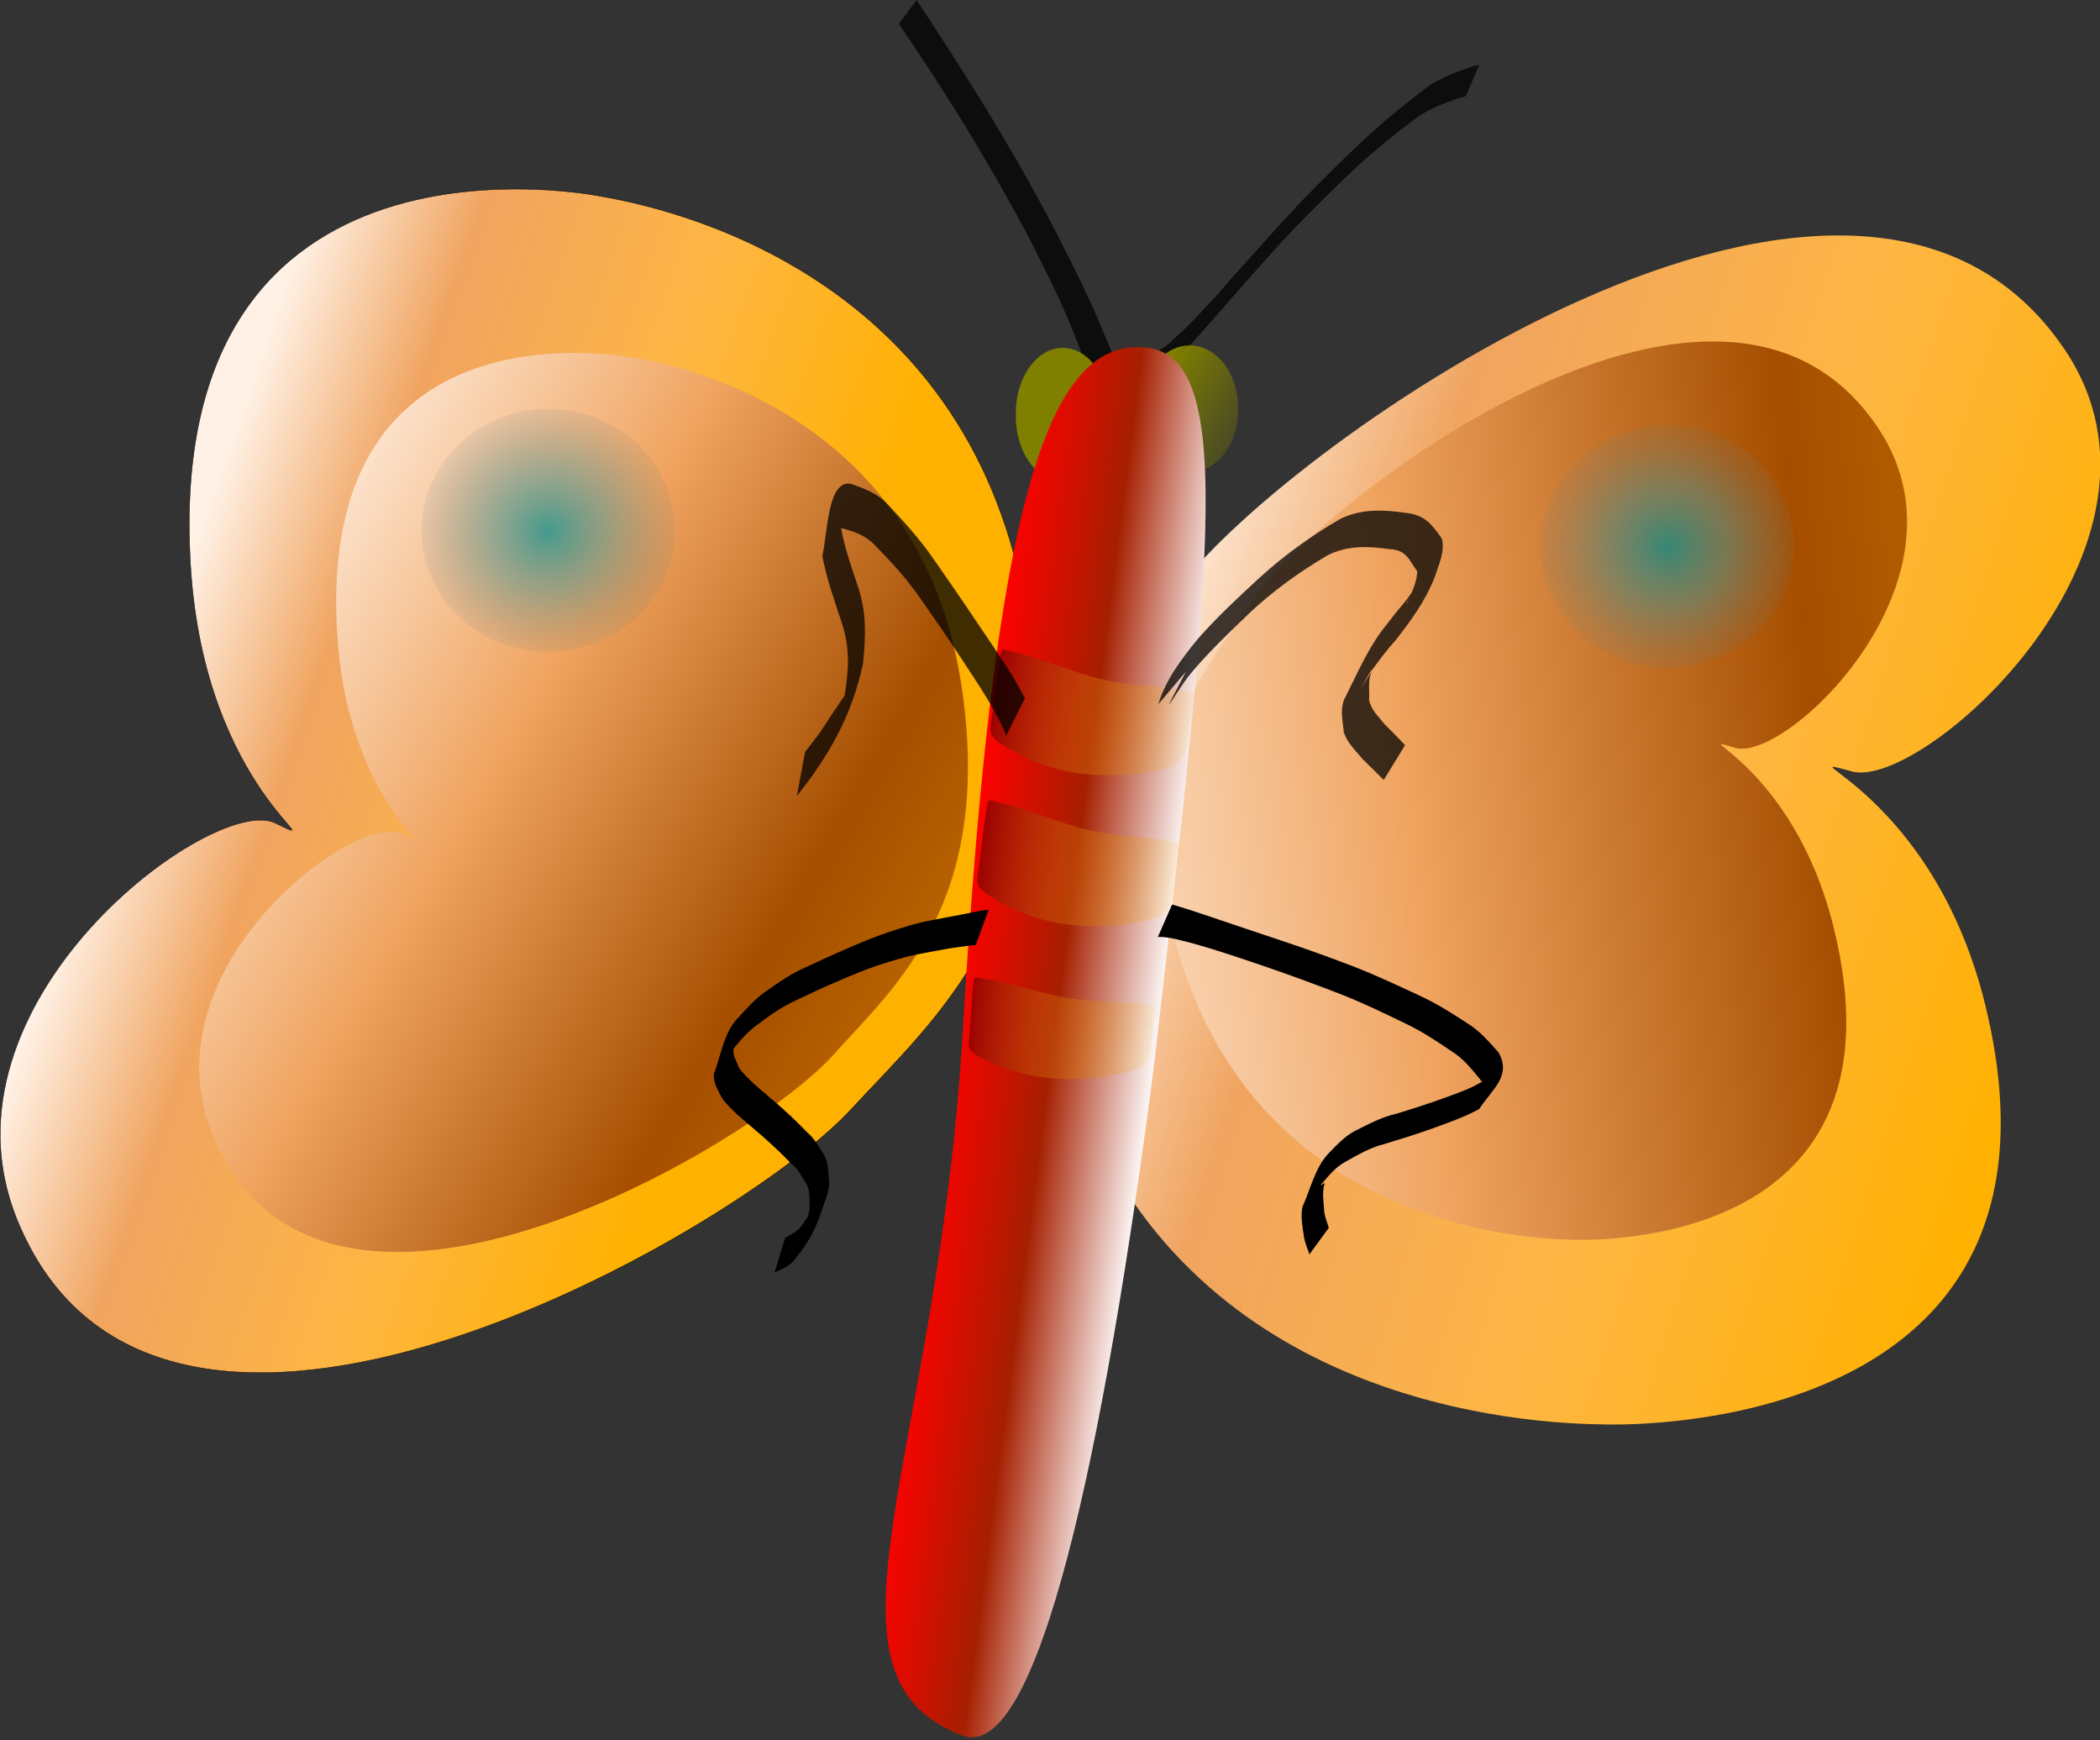 <?xml version="1.0" encoding="UTF-8" standalone="no"?>
<!-- Created with Inkscape (http://www.inkscape.org/) -->
<svg
    xmlns:inkscape="http://www.inkscape.org/namespaces/inkscape"
    xmlns:rdf="http://www.w3.org/1999/02/22-rdf-syntax-ns#"
    xmlns="http://www.w3.org/2000/svg"
    xmlns:sodipodi="http://sodipodi.sourceforge.net/DTD/sodipodi-0.dtd"
    xmlns:cc="http://web.resource.org/cc/"
    xmlns:xlink="http://www.w3.org/1999/xlink"
    xmlns:dc="http://purl.org/dc/elements/1.1/"
    xmlns:svg="http://www.w3.org/2000/svg"
    xmlns:ns1="http://sozi.baierouge.fr"
    id="svg2"
    sodipodi:docname="mariposa.svg"
    viewBox="0 0 568.37 470.91"
    sodipodi:version="0.32"
    version="1.0"
    inkscape:version="0.44+devel"
    sodipodi:docbase="/home/gatuus/Documents/trabajo/Mose/NuestrosProductos/clipart"
  >
  <rect x="0" y="0" width="568.37" height="470.91" fill="#333333" stroke="none"/>
  <defs
      id="defs4"
    >
    <linearGradient
        id="linearGradient7779"
      >
      <stop
          id="stop7781"
          style="stop-color:#0a9292"
          offset="0"
      />
      <stop
          id="stop11446"
          style="stop-color:#479292;stop-opacity:.646"
          offset=".5"
      />
      <stop
          id="stop7783"
          style="stop-color:#678181;stop-opacity:.152"
          offset="1"
      />
    </linearGradient
    >
    <linearGradient
        id="linearGradient5825"
      >
      <stop
          id="stop5827"
          style="stop-color:#ffb100"
          offset="0"
      />
      <stop
          id="stop5835"
          style="stop-color:#feb643"
          offset=".375"
      />
      <stop
          id="stop5831"
          style="stop-color:#f0a460"
          offset=".75"
      />
      <stop
          id="stop5833"
          style="stop-color:#fff1e5"
          offset="1"
      />
    </linearGradient
    >
    <linearGradient
        id="linearGradient4863"
      >
      <stop
          id="stop4865"
          style="stop-color:#ffb100"
          offset="0"
      />
      <stop
          id="stop4867"
          style="stop-color:#a54e00"
          offset=".5"
      />
      <stop
          id="stop4873"
          style="stop-color:#f0a460"
          offset=".75"
      />
      <stop
          id="stop4869"
          style="stop-color:#fff1e5"
          offset="1"
      />
    </linearGradient
    >
    <linearGradient
        id="linearGradient2290"
      >
      <stop
          id="stop2292"
          style="stop-color:#990000"
          offset="0"
      />
      <stop
          id="stop2294"
          style="stop-color:#ffc118;stop-opacity:.078"
          offset="1"
      />
    </linearGradient
    >
    <linearGradient
        id="linearGradient2104"
      >
      <stop
          id="stop2106"
          style="stop-color:#ff0000"
          offset="0"
      />
      <stop
          id="stop2319"
          style="stop-color:#a51f00"
          offset=".5"
      />
      <stop
          id="stop2108"
          style="stop-color:#ffffff"
          offset="1"
      />
    </linearGradient
    >
    <linearGradient
        id="linearGradient1995"
        y2="659.46"
        xlink:href="#linearGradient5825"
        gradientUnits="userSpaceOnUse"
        x2="354.38"
        gradientTransform="matrix(.999 -.051 .051 .999 -99.026 -68.875)"
        y1="530.36"
        x1="144.05"
        inkscape:collect="always"
    />
    <linearGradient
        id="linearGradient1997"
        y2="592.61"
        xlink:href="#linearGradient4863"
        gradientUnits="userSpaceOnUse"
        x2="401.83"
        gradientTransform="matrix(.999 -.051 .051 .999 -99.822 -65.341)"
        y1="521.66"
        x1="-3.705"
        inkscape:collect="always"
    />
    <linearGradient
        id="linearGradient1999"
        y2="567.69"
        xlink:href="#linearGradient5825"
        gradientUnits="userSpaceOnUse"
        x2="143.81"
        gradientTransform="matrix(.993 -.115 .115 .993 -119.99 -207.15)"
        y1="643.24"
        x1="300.45"
        inkscape:collect="always"
    />
    <linearGradient
        id="linearGradient2001"
        y2="519"
        xlink:href="#linearGradient4863"
        gradientUnits="userSpaceOnUse"
        x2="159.6"
        gradientTransform="matrix(1.051 0 0 1 -64.497 -210.94)"
        y1="686.69"
        x1="461.64"
        inkscape:collect="always"
    />
    <linearGradient
        id="linearGradient2003"
        y2="444.25"
        gradientUnits="userSpaceOnUse"
        x2="410.61"
        y1="438.19"
        x1="399.01"
        inkscape:collect="always"
      >
      <stop
          id="stop6802"
          style="stop-color:olive"
          offset="0"
      />
      <stop
          id="stop6804"
          style="stop-color:olive;stop-opacity:0"
          offset="1"
      />
    </linearGradient
    >
    <linearGradient
        id="linearGradient2005"
        y2="614.54"
        xlink:href="#linearGradient2104"
        gradientUnits="userSpaceOnUse"
        x2="453.35"
        gradientTransform="matrix(.992 .128 -.128 .992 .072 -253.15)"
        y1="614.54"
        x1="395.19"
        inkscape:collect="always"
    />
    <linearGradient
        id="linearGradient2009"
        y2="526.3"
        xlink:href="#linearGradient2290"
        gradientUnits="userSpaceOnUse"
        x2="451.45"
        gradientTransform="matrix(.992 .128 -.128 .992 .072 -253.15)"
        y1="526.3"
        x1="396.12"
        inkscape:collect="always"
    />
    <linearGradient
        id="linearGradient2013"
        y2="526.3"
        xlink:href="#linearGradient2290"
        gradientUnits="userSpaceOnUse"
        x2="451.45"
        gradientTransform="matrix(.992 .128 -.128 .992 -3.527 -212.34)"
        y1="526.3"
        x1="396.12"
        inkscape:collect="always"
    />
    <linearGradient
        id="linearGradient2017"
        y2="526.3"
        xlink:href="#linearGradient2290"
        gradientUnits="userSpaceOnUse"
        x2="451.45"
        gradientTransform="matrix(.921 .065 -.059 .841 -14.525 -62.337)"
        y1="526.3"
        x1="396.12"
        inkscape:collect="always"
    />
    <radialGradient
        id="radialGradient2021"
        xlink:href="#linearGradient7779"
        gradientUnits="userSpaceOnUse"
        cy="491.65"
        cx="570"
        gradientTransform="matrix(1 0 0 .932 0 33.521)"
        r="31.429"
        inkscape:collect="always"
    />
  </defs
  >
  <sodipodi:namedview
      id="base"
      bordercolor="#666666"
      inkscape:pageshadow="2"
      inkscape:window-y="37"
      pagecolor="#ffffff"
      inkscape:window-height="808"
      width="677.09px"
      inkscape:zoom="0.7"
      inkscape:window-x="99"
      height="941.36px"
      borderopacity="1.0"
      inkscape:current-layer="layer1"
      inkscape:cx="375"
      inkscape:cy="280.50393"
      showguides="false"
      inkscape:window-width="1015"
      inkscape:pageopacity="0.0"
      inkscape:document-units="px"
  />
  <g
      id="layer1"
      inkscape:label="Layer 1"
      inkscape:groupmode="layer"
      transform="translate(-57.401 -128.87)"
    >
    <g
        id="g1972"
      >
      <path
          id="path11478"
          style="opacity:.752;fill:black"
          d="m366.62 231.65c-1.76-6.23 5.73-7.71 8.53-11.11 4.02-3.44 7.52-7.44 11.12-11.3 5.7-6.5 11.47-12.92 17.27-19.32 6.54-7.2 13.41-14.1 20.44-20.82 5.85-5.66 12.1-10.85 18.56-15.78 4-3.24 8.72-4.82 13.46-6.51 0.6-0.13 1.19-0.27 1.79-0.4l-3.7 8.52c-0.56 0.13-1.11 0.26-1.67 0.4-4.48 1.63-8.93 3.19-12.73 6.23-6.35 4.81-12.49 9.86-18.21 15.42-7 6.7-13.85 13.56-20.31 20.79-5.87 6.53-11.65 13.14-17.41 19.76-3.72 4.09-7.36 8.28-11.55 11.9 0.49-1.65 0.07-3.7 1.17-5.01l-6.76 7.23z"
      />
      <path
          id="path11494"
          style="opacity:.752;fill:black"
          d="m352.34 233.08c-0.29-3.74-1.97-7.62-3.19-11.23-3.61-9.53-8.16-18.65-12.78-27.72-5.37-10.3-11.21-20.36-17.21-30.31-5.91-9.65-12.11-19.13-18.48-28.49l4.79-6.46c6.3 9.47 12.43 19.04 18.4 28.72 6.08 9.92 11.88 20.02 17.36 30.29 4.69 8.97 9.24 18.01 13.34 27.26 1.49 3.57 2.87 7.23 4.52 10.7l-6.75 7.24z"
      />
      <g
          id="g5845"
          transform="matrix(-1.067 .214 -.234 -.951 800.93 792.85)"
        >
        <path
            id="path5847"
            sodipodi:nodetypes="cszsssc"
            style="fill-rule:evenodd;fill:url(#linearGradient1995)"
            d="m215.19 341.32s-116.82-32.08-117.17 92.65c-0.176 61.45 34.89 80.3 18.36 70.9-16.02-9.1-96.855 42.33-76.54 102.81 32.208 95.89 194.54 15.7 227.17-15.49 23.98-22.93 61.85-50.24 56.29-126.86-6.59-91.01-81.2-117.67-108.11-124.01z"
        />
        <path
            id="path5849"
            sodipodi:nodetypes="cszsssc"
            style="fill-rule:evenodd;fill:url(#linearGradient1997)"
            d="m212.79 393.37s-82.82-24.75-82.73 70.23c0.05 46.78 24.94 61.24 13.2 54.04-11.37-6.98-68.476 31.96-53.923 78.07 23.073 73.11 137.81 12.48 160.84-11.18 16.92-17.39 43.66-38.08 39.52-96.44-4.92-69.32-57.83-89.82-76.91-94.72z"
        />
      </g
      >
      <path
          id="path1310"
          sodipodi:nodetypes="cszsssc"
          style="fill-rule:evenodd;stroke:black;stroke-width:.1;fill:url(#linearGradient1999)"
          d="m219.96 181.99s-118.64-24.5-110.97 100c3.77 61.32 39.98 77.88 22.87 69.57-16.56-8.05-93.924 48.47-69.761 107.52 38.311 93.62 195.14 3.15 225.7-30.08 22.46-24.42 58.49-54.1 48.02-130.21-12.44-90.4-88.6-112.2-115.86-116.8z"
      />
      <path
          id="path2055"
          sodipodi:nodetypes="cszsssc"
          style="fill-rule:evenodd;fill:url(#linearGradient2001)"
          d="m230.75 226s-88.54-19.37-82.02 75.41c3.21 46.69 30.28 59.51 17.49 53.08-12.4-6.23-69.661 36.3-51.28 81.38 29.14 71.47 145.39 3.59 167.94-21.5 16.58-18.45 43.22-40.81 34.93-98.79-9.84-68.85-66.72-85.91-87.06-89.58z"
      />
      <path
          id="path4809"
          sodipodi:rx="4.5456862"
          sodipodi:ry="6.0609155"
          style="fill:url(#linearGradient2003)"
          sodipodi:type="arc"
          d="m408.1 438.19a4.546 6.061 0 1 1 -9.09 0 4.546 6.061 0 1 1 9.09 0z"
          transform="matrix(2.879 0 0 2.777 -782.43 -977.33)"
          sodipodi:cy="438.18942"
          sodipodi:cx="403.55594"
      />
      <path
          id="path3885"
          sodipodi:rx="4.5456862"
          sodipodi:ry="6.0609155"
          style="fill:olive"
          sodipodi:type="arc"
          d="m408.1 438.19a4.546 6.061 0 1 1 -9.09 0 4.546 6.061 0 1 1 9.09 0z"
          transform="matrix(2.795 0 0 2.922 -782.9 -1039.3)"
          sodipodi:cy="438.18942"
          sodipodi:cx="403.55594"
      />
      <path
          id="path1319"
          sodipodi:nodetypes="csssc"
          style="stroke-linejoin:round;fill-rule:evenodd;stroke:url(#linearGradient2005);stroke-width:1.6;fill:url(#linearGradient2005)"
          d="m369.72 417.27c-13.41 103.69-31.37 189.12-51.95 181.21-43.06-16.56-6.55-74.47 0.24-190.95 8.46-145.07 23.34-185.72 48.33-184.73 25.58 1 19.57 53.46 3.38 194.47z"
      />
      <path
          id="rect2056"
          sodipodi:nodetypes="ccccccccc"
          style="stroke-linejoin:round;stroke:url(#linearGradient2009);stroke-width:1.6;fill:url(#linearGradient2009)"
          d="m333.86 305.72c9.27 2.88 17.75 6.37 24.02 7.42 8.34 1.8 19.59 1.51 22.91 3.66l-2.01 12.76c-0.86 6.66-4.64 7.24-13.03 8.67-16.31 1.52-24.85-1.37-32.54-5.22-9.34-5.17-7.97-5.04-7.11-11.7l1.47-11.39c1.36-7.67-0.37-5.06 6.29-4.2z"
      />
      <path
          id="path1887"
          sodipodi:nodetypes="ccccccccc"
          style="stroke-linejoin:round;stroke:url(#linearGradient2013);stroke-width:1.6;fill:url(#linearGradient2013)"
          d="m330.26 346.52c9.27 2.88 17.75 6.38 24.02 7.43 8.34 1.79 19.59 1.5 22.91 3.66l-2.01 12.75c-0.86 6.66-4.64 7.24-13.03 8.68-16.31 1.51-24.85-1.37-32.54-5.23-9.34-5.17-7.97-5.04-7.11-11.7l1.47-11.38c1.36-7.68-0.37-5.07 6.29-4.21z"
      />
      <path
          id="path1893"
          sodipodi:nodetypes="ccccccccc"
          style="stroke-linejoin:round;stroke:url(#linearGradient2017);stroke-width:1.412;fill:url(#linearGradient2017)"
          d="m326.1 394.03c8.72 2.02 16.74 4.6 22.58 5.21 7.79 1.16 18.14 0.42 21.33 2.1l-1.1 10.83c-0.4 5.65-3.84 6.3-11.5 7.87-14.93 1.98-22.97-0.08-30.29-3-8.91-3.95-7.64-3.9-7.24-9.55l0.68-9.65c0.8-6.52-0.64-4.25 5.54-3.81z"
      />
      <path
          id="path10513"
          style="fill:black"
          d="m374.63 373.63c3.04 0.86 6.04 1.86 9.04 2.86 6.99 2.39 14 4.72 21.01 7.06 6.55 2.19 13.05 4.53 19.5 7.02 5.82 2.29 11.5 4.95 17.18 7.6 4.58 2.08 8.88 4.76 13.12 7.56 3.34 2 5.88 4.99 8.5 7.92 3.58 6.34-1.64 9.86-5.25 15.33-3.99 2.17-8.25 3.65-12.47 5.19-4.34 1.56-8.75 2.93-13.16 4.27-3.86 0.92-7.28 2.98-10.76 4.92-2.64 1.48-4.52 3.86-6.5 6.19-0.31 0.28 0.74-0.37 1.1-0.56-0.81 2.62-0.26 5.25-0.11 7.9 0.2 1.47 0.81 2.82 1.21 4.22l-5.24 7.18c-0.48-1.46-1.12-2.87-1.43-4.41-0.39-2.78-1-5.56-0.47-8.41 2.25-4.89 3.41-10.82 7.35-14.79 2.17-2.19 4.25-4.45 6.98-5.84 3.58-1.79 7.12-3.69 11.02-4.57 4.39-1.35 8.77-2.72 13.09-4.31 4.13-1.53 8.4-2.88 12.02-5.65-0.35 0.78-2.2 1.64-2.24 0.78-2.4-2.92-4.71-5.85-7.92-7.8-4.13-2.83-8.31-5.55-12.8-7.65-5.62-2.72-11.24-5.42-17.01-7.7-6.43-2.49-12.88-4.86-19.38-7.12-7-2.38-13.99-4.81-21.09-6.76-3-0.73-6.05-1.73-9.14-1.67l3.85-8.76z"
      />
      <path
          id="path10517"
          style="fill:black"
          d="m321.46 384.66c-0.48-0.13-0.95 0.04-1.43 0.06-1.9 0.23-3.78 0.51-5.67 0.78-2.95 0.52-5.9 1.09-8.84 1.64-3.38 0.69-6.7 1.74-10.02 2.8-3.88 1.24-7.66 2.87-11.45 4.5-3.95 1.66-7.85 3.52-11.76 5.38-3.62 1.68-6.96 4.11-10.28 6.62-2.73 1.98-4.94 4.79-7.21 7.53-0.41 0.58 0.86-1.11 1.24-1.72-0.57 2.16 0.71 3.55 1.23 5.29 1.13 1.82 2.65 3.08 4.05 4.5 1.64 1.46 3.32 2.87 4.98 4.29 1.66 1.36 3.25 2.85 4.87 4.31 1.64 1.51 3.21 3.16 4.81 4.75 1.79 1.47 2.96 3.73 4.33 5.74 1.39 2.33 1.22 5.04 1.53 7.74-0.09 2.8-1.22 5.11-2.06 7.58-2.06 6.54-4.36 9.56-7.75 13.78-1.49 1.49-3.3 2.15-5.01 3.04l2.86-9.38c1.55-1.06 3.31-1.68 4.57-3.41 2.04-2.98 7.01-11.06-0.47 2.72 0.93-2.26 2.06-4.41 2.51-6.97-0.06-2.4 0.35-4.68-0.78-6.88-1.23-1.92-2.25-4.09-3.96-5.43-1.57-1.55-3.11-3.17-4.73-4.64-1.59-1.45-3.17-2.93-4.8-4.28-1.69-1.44-3.39-2.88-5.07-4.34-1.51-1.51-3.13-2.86-4.4-4.76-0.96-2.06-2.23-3.65-2.17-6.32 1.88-4.9 2.78-11.46 6.51-15.22 2.39-2.59 4.73-5.25 7.48-7.15 3.4-2.42 6.83-4.79 10.5-6.41 3.91-1.83 7.83-3.65 11.78-5.34 3.82-1.64 7.65-3.28 11.57-4.53 3.37-1.09 6.75-2.21 10.19-2.87 2.97-0.57 5.93-1.15 8.9-1.69 1.94-0.39 3.88-0.8 5.82-1.16 0.55-0.05 1.1-0.13 1.65-0.16l-3.52 9.61z"
      />
      <path
          id="path10533"
          sodipodi:rx="31.428572"
          sodipodi:ry="29.285715"
          style="opacity:.752;fill:url(#radialGradient2021)"
          sodipodi:type="arc"
          d="m601.43 491.65a31.429 29.286 0 1 1 -62.86 0 31.429 29.286 0 1 1 62.86 0z"
          transform="matrix(1.091 0 0 1.122 -113.25 -274.96)"
          sodipodi:cy="491.64789"
          sodipodi:cx="570"
      />
      <path
          id="path11448"
          sodipodi:rx="31.428572"
          sodipodi:ry="29.285715"
          style="opacity:.752;fill:url(#radialGradient2021)"
          sodipodi:type="arc"
          d="m601.43 491.65a31.429 29.286 0 1 1 -62.86 0 31.429 29.286 0 1 1 62.86 0z"
          transform="matrix(1.091 0 0 1.122 -124.68 -136.39)"
          sodipodi:cy="491.64789"
          sodipodi:cx="570"
      />
      <path
          id="path11452"
          sodipodi:rx="31.428572"
          sodipodi:ry="29.285715"
          style="opacity:.752;fill:url(#radialGradient2021)"
          sodipodi:type="arc"
          d="m601.43 491.65a31.429 29.286 0 1 1 -62.86 0 31.429 29.286 0 1 1 62.86 0z"
          transform="matrix(1.091 0 0 1.122 -416.1 -279.24)"
          sodipodi:cy="491.64789"
          sodipodi:cx="570"
      />
      <path
          id="path11456"
          sodipodi:rx="31.428572"
          sodipodi:ry="29.285715"
          style="opacity:.752;fill:url(#radialGradient2021)"
          sodipodi:type="arc"
          d="m601.43 491.65a31.429 29.286 0 1 1 -62.86 0 31.429 29.286 0 1 1 62.86 0z"
          transform="matrix(1.091 0 0 1.122 -431.82 -134.96)"
          sodipodi:cy="491.64789"
          sodipodi:cx="570"
      />
      <path
          id="path11794"
          style="opacity:.752;fill:black"
          d="m370.91 319.41c1.97-6.64 6.42-12.44 10.74-17.72 5.17-5.89 10.88-11.15 16.56-16.41 6.84-6.22 14.16-11.5 21.98-16.02 5.84-2.8 11.69-2.47 17.82-1.6 5.09 0.59 6.93 3.1 9.68 7.02 0.78 3.76-0.88 6.81-1.92 10.21-2.6 6.68-6.63 12.12-10.86 17.49-2.3 2.5-4.31 5.29-6.35 8.04 0.64-1.65-3.57 6.03-2.7 4.51 0.94-1.62 2.01-3.14 3.01-4.7-1.42 2.56-0.74 5.35-0.93 8.05 0.59 2.79 2.58 4.48 4.18 6.53 1.9 1.85 3.73 3.78 5.57 5.69l-5.78 9.44c-1.88-1.88-3.74-3.78-5.66-5.6-1.88-2.3-4.11-4.28-5.14-7.28-0.25-3.08-1.11-5.97 0.15-9.06 3.2-6.19 5.99-12.93 10.19-18.53 2.1-2.71 4.2-5.42 6.42-8.02 6.6-8.96 0.17-0.35 0.17 1.08 1.19-2.96 2.87-5.73 2.92-9.1-2.2-2.96-2.8-5.81-7.64-5.98-5.73-0.8-11.16-1.04-16.61 1.68-7.63 4.5-14.84 9.68-21.45 15.92-5.68 5.5-11.46 10.93-16.49 17.18-4.2 5.8-8.34 13.5-0.42-1.59l-7.44 8.77z"
      />
      <path
          id="path11796"
          style="opacity:.752;fill:black"
          d="m329.61 328.19c0.27-0.61-1.43-3.67-2.02-4.97-2.86-5.43-6.08-10.16-9.23-14.98-3.9-6.05-7.93-11.81-11.95-17.55-3.73-5.41-7.83-9.77-11.95-14.01-3.13-3.37-6.55-4.13-10.01-5.07-0.39 0.24-0.07-1.74 0.24-2.24 0.82 6.62 2.96 12.25 4.83 17.98 2.44 7.06 2.25 13.49 1.43 21.27-2.98 13.35-7.92 21.79-13.74 30.25 0.01 0.06-4.1 5.35-4.14 5.41l2.23-11.9c4.82-6.36-0.78 1.16 4.08-5.37 6.06-9.23 7.69-11.62 6.56-9.53 1.15-7.18 1.59-12.91-0.61-19.76-1.93-5.95-4.08-11.79-5.36-18.35 1.47-6.68 1.44-20.59 7.67-19.6 3.58 1.29 7.15 2.38 10.37 5.96 4.15 4.42 8.28 8.93 12.06 14.41 4.03 5.76 8.04 11.58 12 17.51 3.23 4.75 6.47 9.48 9.57 14.49 1.06 1.88 2.13 3.73 3.17 5.65l-5.2 10.4z"
      />
    </g
    >
  </g
  >
</svg
>
